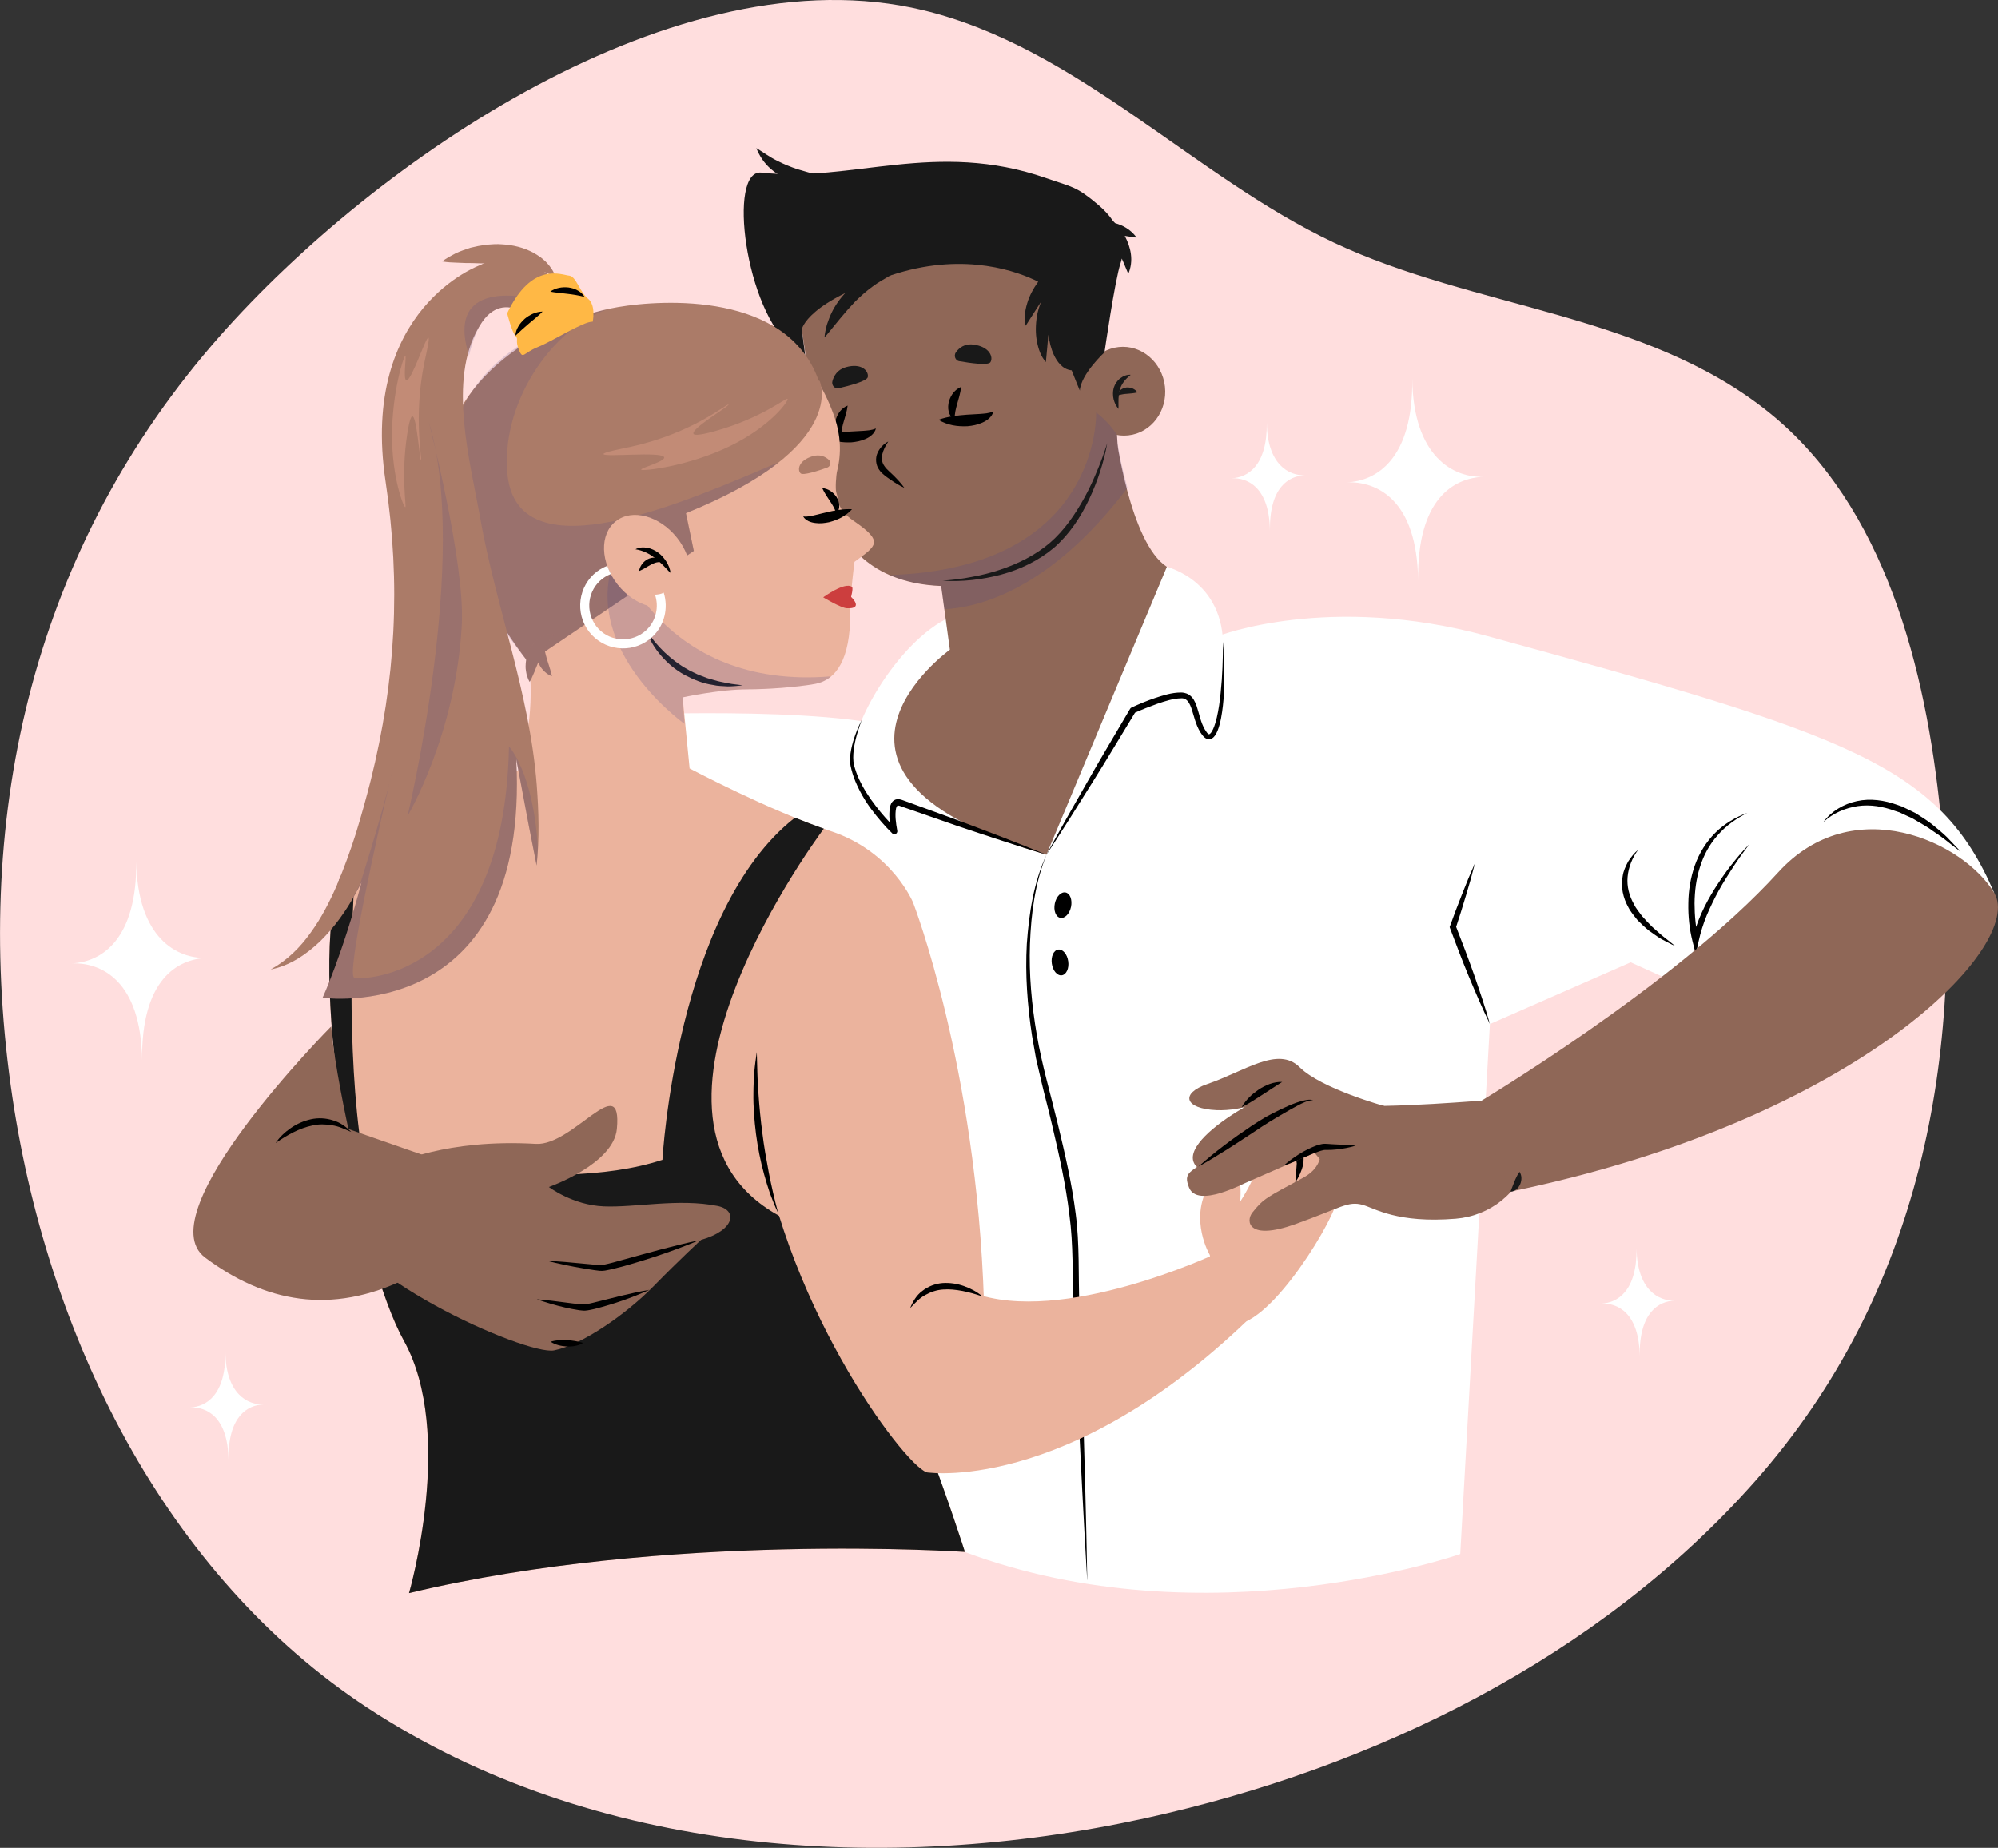 <?xml version="1.0" encoding="UTF-8"?> <svg xmlns="http://www.w3.org/2000/svg" viewBox="0 0 312.42 288.9"><rect x="0" y="0" width="312.42" height="288.9" fill="#333333" stroke="none"/><defs><style> .cls-1 { fill: #ffb845; } .cls-2 { fill: #ffdede; } .cls-3 { fill: #8f6757; } .cls-4 { fill: #ab7b68; } .cls-5 { fill: #fff; } .cls-6 { fill: #191919; } .cls-7, .cls-8, .cls-9, .cls-10 { mix-blend-mode: multiply; } .cls-7, .cls-9 { opacity: .18; } .cls-11 { isolation: isolate; } .cls-12 { fill: #ebb39d; } .cls-13 { fill: #cc3e3e; } .cls-14, .cls-9, .cls-10 { fill: #504587; } .cls-8, .cls-10 { opacity: .21; } .cls-15 { fill: #c28b76; } </style></defs><g class="cls-11"><g id="Layer_2" data-name="Layer 2"><g id="OBJECTS"><path class="cls-2" d="M1.68,169.75c-5.96-43.03,3.77-84.46,32.73-117.24C58.54,25.19,105.84-7.65,144.33,1.59c24.13,5.8,42.22,25.94,64.24,36.34,21.88,10.33,48.66,10.97,68.02,26.54,18.29,14.71,24.56,40.37,26.83,62.61,3.89,38.03-3.13,75.21-28.95,104.46-24.45,27.69-59.67,44.92-95.37,52.73-40.51,8.86-86.21,5.99-121.64-17.27C26.04,246.36,7.12,209.03,1.68,169.75Z"></path><g><path class="cls-5" d="M220.83,59.22c.14,12.5-5.56,16-10.25,16.19,4.68-.19,11.02,2.68,11.16,15.32-.15-12.77,5.56-16,10.25-16.19-4.68.19-11.02-3.1-11.16-15.32Z"></path><path class="cls-5" d="M255.9,195.15c.08,6.68-2.97,8.55-5.48,8.66,2.5-.1,5.89,1.44,5.97,8.19-.08-6.83,2.97-8.55,5.48-8.66-2.5.1-5.89-1.66-5.97-8.19Z"></path><path class="cls-5" d="M35.24,211.38c.08,6.68-2.97,8.55-5.48,8.66,2.5-.1,5.89,1.44,5.97,8.19-.08-6.83,2.97-8.55,5.48-8.66-2.5.1-5.89-1.66-5.97-8.19Z"></path><path class="cls-5" d="M198.08,66.11c.08,6.68-2.97,8.55-5.48,8.66,2.5-.1,5.89,1.44,5.97,8.19-.08-6.83,2.97-8.55,5.48-8.66-2.5.1-5.89-1.66-5.97-8.19Z"></path><path class="cls-5" d="M21.31,134.6c.14,12.37-5.51,15.84-10.14,16.02,4.64-.19,10.9,2.66,11.05,15.16-.14-12.64,5.51-15.84,10.14-16.02-4.63.19-10.91-3.07-11.05-15.16Z"></path></g><g><path class="cls-5" d="M232.97,160.1l-4.64,82.87s-39.6,13.84-77.46-.32l-55.44-130.84s34.38-1.55,45.59,2.32c0,0,18.16,6.57,49.45-14.68,0,0,17.34-6.79,42.11,0,56.41,15.45,70.7,20.09,79.26,40.18l-44.88,16.23-11.98-5.41-22.02,9.66Z"></path><path d="M273.54,131.99c-.88,1.16-1.72,2.33-2.52,3.55-.78,1.22-1.57,2.43-2.26,3.69-.7,1.26-1.31,2.56-1.88,3.87-.54,1.32-.97,2.68-1.27,4.06l-.44,2.05-.51-2.01c-.5-1.98-.7-3.97-.66-5.98.02-2.01.35-4.02,1.02-5.93.68-1.9,1.77-3.66,3.19-5.08,1.42-1.42,3.19-2.45,5.03-3.13-1.75.9-3.38,2.03-4.64,3.5-1.29,1.43-2.22,3.16-2.78,4.98-.59,1.82-.83,3.75-.85,5.67,0,1.92.19,3.88.62,5.71l-.94.03c.64-2.93,1.96-5.61,3.51-8.08.79-1.23,1.61-2.44,2.51-3.59.91-1.14,1.83-2.27,2.86-3.3Z"></path><path d="M170,247.02c-.57-9.53-1.04-19.06-1.48-28.59l-.65-14.3c-.21-4.79-.01-9.56-.66-14.25-.56-4.7-1.61-9.36-2.7-13.99-.53-2.32-1.17-4.61-1.71-6.94l-.81-3.5-.62-3.54c-.72-4.74-1.08-9.54-.81-14.33.34-4.76,1.06-9.59,3.07-13.94-1.8,4.43-2.4,9.23-2.58,13.96-.17,4.75.27,9.51,1.07,14.18.79,4.68,2.15,9.25,3.27,13.9,1.12,4.64,2.21,9.31,2.81,14.08.63,4.78.4,9.6.58,14.34.21,4.75.37,9.53.51,14.3.29,9.54.56,19.08.72,28.63Z"></path><path class="cls-5" d="M181.78,88.43s9.08,1.74,9.47,11.98c.39,10.24-1.16,16.61-2.9,14.29-1.74-2.32-1.16-5.8-3.48-5.99-2.32-.19-7.73,2.32-7.73,2.32l-13.52,22.6,10.82-26.08,7.34-19.12Z"></path><path class="cls-5" d="M150.68,104.85s-12.36,10.43-10.43,14.87c1.93,4.44,23.37,13.91,23.37,13.91,0,0-20.67-7.34-22.79-8.11-2.12-.77-.97,4.44-.97,4.44,0,0-5.41-5.02-6.57-10.24-1.16-5.22,7.05-19.61,15.36-23.28l2.03,8.4Z"></path><path d="M230.65,134.89c-.43,1.72-.91,3.43-1.43,5.13-.5,1.7-1.04,3.39-1.59,5.07v-.33c.98,2.52,1.95,5.05,2.85,7.6.88,2.56,1.76,5.12,2.49,7.74-1.19-2.44-2.25-4.93-3.3-7.43-1.03-2.5-2-5.03-2.94-7.56l-.06-.17.06-.16c.6-1.67,1.23-3.33,1.88-4.97.64-1.65,1.32-3.29,2.05-4.92Z"></path><g><path class="cls-3" d="M174.44,67.7s2.22,17.16,8.02,20.92l-18.83,45.01c-42.5-12.36-15.1-32.05-15.1-32.05l-1.74-12.74,27.66-21.15Z"></path><g><path class="cls-3" d="M169.18,61.88c.42,3.81,3.67,6.59,7.25,6.19,3.59-.39,6.15-3.8,5.73-7.62-.42-3.81-3.67-6.59-7.25-6.19-3.59.39-6.15,3.8-5.73,7.62Z"></path><path class="cls-6" d="M176.82,58.59c-.89.71-1.46,1.45-1.71,2.33-.14.44-.17.91-.21,1.41,0,.25,0,.51-.01.78,0,.27.02.54,0,.83-.18-.22-.32-.47-.47-.71-.11-.26-.22-.53-.29-.81-.13-.57-.14-1.18.02-1.78.19-.59.54-1.14,1.03-1.5.48-.37,1.06-.58,1.64-.54Z"></path><path class="cls-6" d="M177.83,61.36c-.65.16-1.13.16-1.58.21-.22.01-.43.04-.65.07-.23.03-.46.1-.8.19,0-.34.17-.67.45-.88.27-.22.61-.33.94-.37.33-.01.65.04.94.17.28.13.55.32.72.62Z"></path></g><path class="cls-3" d="M125.36,51.5s1.14,6.91,1.54,12c.86,10.97,1.82,30.22,25.16,27.96,23.34-2.26,24.52-15.92,21.52-30.96-2.14-10.71-2.82-16.7-2.82-16.7,0,0-.58-17.55-28.78-14.81,0,0-21.7-.14-16.62,22.52Z"></path><g class="cls-8"><path class="cls-14" d="M139.28,89.9c32.96-1.13,32.12-25.42,32.12-25.42,0,0,1.81,1.3,3.27,3.51,0,0-.15,1.69,1.62,8.3-12.31,16.21-23.56,18.71-28.63,18.96l-.5-3.66c-3.04-.12-5.61-.7-7.78-1.6l-.1-.1Z"></path></g><g><path class="cls-6" d="M150,56.48c-.62-.11-.9-.87-.53-1.4.49-.68,1.34-1.38,2.72-1.21,2.59.32,3.16,2,2.68,2.76-.34.55-3.24.13-4.87-.16Z"></path><path class="cls-6" d="M131.13,60.7c-.61.14-1.14-.47-.97-1.1.22-.83.77-1.81,2.1-2.19,2.51-.71,3.61.64,3.43,1.55-.13.64-2.95,1.37-4.56,1.74Z"></path></g><path class="cls-6" d="M175.89,36.88c.57.08,1.17.19,1.84.27-.59-.84-1.45-1.51-2.41-1.93-.31-.14-.63-.24-.96-.34-.12-.12-.23-.24-.34-.36-.57-.84-1.31-1.66-2.25-2.46-3.5-2.97-4.05-2.77-8.18-4.21-17.3-6.03-30.38.74-44.52-.86-5.33-.6-2.61,21.6,4.95,27.5l2.78,7.85-1.43-10.83s.69-4.47,14.92-8.78c10.89-3.3,18.98-.23,22.05,1.31-.78,1.09-1.39,2.23-1.72,3.37-.37,1.21-.52,2.43-.24,3.52.89-1.37,1.66-2.62,2.43-3.79-.29.7-.51,1.43-.65,2.16-.24,1.43-.26,2.82-.02,4.07.23,1.25.65,2.4,1.4,3.24.16-1.55.26-2.95.39-4.28.16,1.13.42,2.2.85,3.13.46,1,1.32,2.31,2.79,2.44.73,1.88,1.28,3.17,1.28,3.17.16-2.58,3.86-5.99,3.86-5.99,0,0,1.61-11.26,2.51-13.93.08-.24.14-.48.19-.73.35.74.62,1.51,1.02,2.39.41-.94.55-2.02.41-3.06-.13-1.01-.48-1.97-.95-2.85Z"></path><path class="cls-6" d="M131.91,28.28c-.64-.22-1.27-.33-1.89-.47l-1.82-.41c-1.2-.27-2.35-.58-3.48-.93-1.12-.38-2.2-.81-3.25-1.36-1.08-.52-2.04-1.25-3.2-1.95.47,1.22,1.24,2.38,2.28,3.27,1.02.9,2.25,1.56,3.53,1.99,1.29.41,2.63.61,3.95.59.66,0,1.32-.11,1.97-.18.65-.14,1.29-.3,1.91-.54Z"></path><path class="cls-6" d="M135.66,43.4c-1.26.52-2.4,1.32-3.36,2.27-.94.97-1.72,2.08-2.29,3.27-.3.59-.49,1.23-.72,1.84-.16.64-.31,1.28-.37,1.95.48-.48.86-.99,1.26-1.48l1.18-1.44c.78-.95,1.57-1.84,2.38-2.69.84-.83,1.71-1.6,2.67-2.3.95-.73,2.03-1.27,3.18-1.99-1.3-.12-2.69.05-3.94.58Z"></path></g><g><path d="M128.86,68.21c1.34.81,2.8,1.01,4.27.95.73-.07,1.48-.2,2.19-.52.68-.29,1.46-.85,1.64-1.65-.72.31-1.32.31-1.98.37l-1.97.11c-1.34.11-2.69.22-4.15.75Z"></path><path d="M132.55,63.41c-.93.37-1.52,1.15-1.82,2.07-.12.47-.18.98-.05,1.47.11.5.44.94.86,1.19.03-.99.2-1.57.41-2.3.2-.72.47-1.45.59-2.43Z"></path></g><g><path d="M146.76,65.64c1.41.86,2.96,1.07,4.52,1,.78-.07,1.57-.22,2.32-.56.72-.31,1.55-.9,1.73-1.75-.76.32-1.4.33-2.1.39l-2.08.12c-1.42.12-2.85.24-4.39.79Z"></path><path d="M150.3,60.49c-.98.4-1.6,1.24-1.91,2.24-.13.51-.18,1.06-.05,1.6.12.54.47,1.03.92,1.3.02-1.08.2-1.7.42-2.5.21-.79.49-1.58.61-2.63Z"></path></g><path d="M138.9,69.02c-.44.67-.79,1.36-.95,2.04-.13.68-.04,1.3.36,1.83.18.28.42.51.69.77.28.27.58.53.85.81.56.56,1.09,1.14,1.56,1.8-.74-.34-1.41-.75-2.06-1.2-.33-.21-.64-.46-.96-.68-.32-.26-.66-.56-.91-.93-.55-.74-.64-1.84-.27-2.64.36-.81.97-1.42,1.69-1.79Z"></path><path class="cls-12" d="M58.73,132.28c7.05-3.77,7.33-4.09,22.41-11.88,0,0,8.98-3.48,26.69-.26,0,0,12.46,6.6,22.12,9.82,9.66,3.22,12.88,11.27,12.88,11.27l-24.15,35.41s6.44,12.88,14.49,24.15c8.05,11.27,17.71,41.85,17.71,41.85,0,0-46.68-3.22-86.93,6.44,0,0,7.24-24.95-.8-39.44-7.09-12.76-14.77-54.49-10.38-71.27.77-2.94,3.29-4.66,5.97-6.09Z"></path><path class="cls-6" d="M63.95,249.08c40.24-9.66,86.93-6.44,86.93-6.44,0,0-2.78-8.79-6.59-18.69l-19.06-32.29c-32.43-12.64,1.49-59.27,3.59-62.1-1.47-.52-2.99-1.1-4.52-1.72-18.59,14.54-20.72,53.49-20.72,53.49-17.96,5.9-46.98-1.23-46.98-1.23-2.47-15.77-1.57-36.96-1.02-45.79-1.31,1.07-2.35,2.35-2.8,4.05-4.39,16.79,3.29,58.52,10.38,71.27,8.05,14.49.8,39.44.8,39.44Z"></path><g><path class="cls-3" d="M61.78,181.97s7.9-3.96,22.02-3.13c5.84.34,13.53-11.72,12.66-2.35-.51,5.55-10.63,9.09-10.63,9.09,0,0,3.7,2.83,8.59,3.03,4.88.21,11.68-1.28,17.76-.07,3.24.65,2.73,3.81-2.56,5.31,0,0-3.15,2.88-7.48,7.3-4.33,4.41-11.21,9.15-15.51,9.98-4.31.82-33.77-12.17-34.66-22.27,0,0-4.27-2.9,9.83-6.9Z"></path><path d="M85.35,197.1c2.06.11,4.11.28,6.15.49l1.53.14c.51.04,1.02.11,1.4,0,.96-.2,1.96-.48,2.94-.76,3.94-1.08,7.89-2.21,11.93-3.06-3.8,1.6-7.7,2.9-11.66,4.02-1,.26-1.98.53-3.04.72-.64.11-1.15-.01-1.66-.07-.51-.07-1.02-.15-1.53-.24-2.03-.33-4.04-.76-6.05-1.26Z"></path><path d="M83.97,203.14c1.51.13,3.01.3,4.5.51.74.09,1.49.2,2.22.26.37.02.7.07,1,0,.34-.06.7-.15,1.06-.23,2.89-.71,5.81-1.51,8.8-2.02-2.77,1.26-5.62,2.23-8.57,2.99-.37.08-.75.17-1.15.23-.45.07-.87.02-1.25-.03-.77-.12-1.51-.26-2.25-.43-1.48-.34-2.93-.77-4.36-1.27Z"></path><path d="M86.09,209.78c.89-.28,1.73-.29,2.56-.26.84.06,1.63.17,2.51.44-.39.27-.83.4-1.26.48-.44.09-.87.09-1.3.08-.86-.06-1.71-.24-2.51-.74Z"></path></g><path class="cls-3" d="M54.48,176.52s-2.34-10.7-2.68-16.06c0,0-29,29.19-19.73,36.15,9.27,6.95,19.7,9.08,31.49,3.28l3.67-18.93-12.75-4.44Z"></path><path d="M43.11,178.69c.62-.93,1.46-1.7,2.39-2.34.93-.64,2-1.11,3.14-1.36,1.13-.25,2.35-.18,3.45.18,1.12.31,2.06,1.03,2.84,1.81-1.03-.44-1.99-.91-3.03-1.05-1.02-.17-2.05-.2-3.06.04-2.02.42-3.91,1.47-5.72,2.72Z"></path><path class="cls-12" d="M142.82,141.23s9.88,25.53,11.04,62.33c0,0-6.08,26.37-8.69,26.66-2.61.29-21.99-24.56-26.5-53.57-4.51-29.01,24.15-35.41,24.15-35.41Z"></path><path class="cls-12" d="M145.18,230.22s24.05,3.48,54.18-28.11c0,0-2.9-6.66-9.27-6.08,0,0-24.05,11.3-37.96,6.08-13.91-5.22-15.65,19.41-6.95,28.11Z"></path><g><path class="cls-12" d="M189.16,196.19s-3.24-5.5-.18-10.74c1.83-3.14-3.83-7.76,1.37-6.42,4.37,1.13,3.58,8.83,3.58,8.83,0,0,2.53-3.84,3.13-6.82.6-2.97-.83-10.45.35-12.14,1.18-1.69,3.8-.16,4.13,3.17,0,0,1.33,2.11,3.42,5.04s4.11,7.43,4.16,10.12c.05,2.69-10.25,19.89-16.09,19.81,0,0-2.97-1.97-3.86-10.85Z"></path><path d="M201.75,173.18c.93,1.83,1.45,3.76,1.83,5.73.14,1.03.36,1.9.21,3.14-.26,1.04-.68,1.95-1.24,2.82.03-1.02.17-2.03.22-2.96-.02-.32-.12-.87-.22-1.32l-.27-1.44c-.33-1.95-.61-3.91-.52-5.96Z"></path></g><g><path class="cls-3" d="M233.26,171.95s-17.18,1.47-22.37.79c-10.24-1.35.22,7.39-7.08,11.37-5.84,3.18-6.16,3.2-7.97,5.45-1.1,1.37-.68,4.46,6.67,1.84,7.23-2.59,8.26-3.67,10.59-3.02,1.91.54,5.36,2.9,14.52,2.16,5.34-.43,10.02-4.06,11.32-9.25.93-3.7.21-7.61-5.68-9.34Z"></path><path class="cls-3" d="M216.48,172.93s-9.86-2.7-13.26-6.07c-3.39-3.37-8.53.61-14.44,2.63-4.21,1.44-3.66,3.86,1.45,4.08,4.19.18,8.22-1.78,8.22-1.78l9.56,11.37,8.46-10.23Z"></path><path class="cls-3" d="M195.11,184.78c-.51.15-7.89,4.22-9.19.87-.89-2.31-.08-2.41,4.4-5.05,4.48-2.64,11.55-8.73,14.09-7.55.03.01.05.02.08.04,3.52,1.63,3.15,6.75-.57,7.84l-8.81,3.85Z"></path><path class="cls-3" d="M195.44,180.02c-.51.15-7.51,5.01-8.8,1.67-.89-2.31,3.13-5.74,7.61-8.38,4.48-2.64,7.96-6.19,10.5-5.01.03.01.05.02.08.04,3.52,1.63,3.15,6.75-.57,7.84l-8.81,3.85Z"></path><path d="M194.16,173.1c.31-.58.73-1.08,1.18-1.54.45-.46.96-.85,1.49-1.22,1.08-.69,2.33-1.24,3.66-1.18l-1.59,1.02-1.53,1c-1.03.66-2.04,1.35-3.22,1.92Z"></path><path d="M187.39,182.39c2.62-2.34,5.42-4.42,8.33-6.37.74-.48,1.47-.95,2.24-1.4.79-.43,1.55-.82,2.35-1.2.79-.38,1.6-.73,2.43-1.03.42-.14.85-.27,1.28-.36.43-.09.9-.15,1.32-.03-.87.03-1.65.45-2.41.84-.77.4-1.51.83-2.26,1.27-1.52.88-2.96,1.75-4.4,2.74-2.9,1.91-5.81,3.84-8.88,5.54Z"></path><path d="M200.68,182.26c1.55-1.32,3.23-2.44,5.19-3.17.26-.08.5-.16.79-.21.24-.06.67-.07.87-.04.47.05.97.06,1.46.09.99.04,1.99.08,3.01.19-.98.3-1.97.48-2.98.59-.51.06-1.01.08-1.54.08-.15,0-.25,0-.33,0-.08,0-.19.02-.3.05-.21.04-.43.12-.65.19-.9.31-1.8.72-2.71,1.11-.91.39-1.83.8-2.8,1.11Z"></path></g><path class="cls-3" d="M230.65,172.7s31.29-18.59,47.39-36.3c11.66-12.83,28.98-4.83,33.8,3.22,4.83,8.05-20.93,35.41-75.66,46.68l-5.54-13.6Z"></path><g><path class="cls-12" d="M127.48,106.92c-2.89.53-7.59.86-10.53.85-4.49,0-10.21,1.26-10.21,1.26l1.09,11.11-1.36,1.19c-3.02,2.65-6.43,4.81-10.12,6.41l-1.67.73c-6.65,3.54-14.33,1.23-14.32-6.14h0s8.06-18.08-4.05-35.59c-5.63-8.13-2.94-31.45,15.07-36.28,18-4.83,29.88,2.46,32.29,4.32,3.21,2.48,5.52,6.61,6.86,10.56.9,2.66,1.06,5.51.38,8.23-.19.74-.31,2.91-.15,3.39.44,1.24-.05,2.57,2.73,4.48,4.79,3.28,3.58,3.85.12,6.4,0,0-.66,4.93-.66,8.05.02,7.22-2.22,10.43-5.48,11.03Z"></path><path class="cls-6" d="M101.05,98.53c.83,1.3,1.82,2.45,2.9,3.49,1.09,1.02,2.27,1.94,3.58,2.64.31.21.65.35.99.51.33.16.66.33,1.02.45l1.04.4,1.08.31c.71.24,1.46.33,2.2.5.75.16,1.51.19,2.27.33-.76.08-1.54.15-2.32.16-.77-.06-1.57-.04-2.33-.23-1.56-.22-3.05-.83-4.44-1.57-1.39-.77-2.62-1.79-3.65-2.98-1.03-1.18-1.86-2.55-2.33-4.02Z"></path><path class="cls-4" d="M128.17,59.57s4.67,10.33-20.91,20.66l1.23,5.9-25.83,17.47s-11.56-14.27-13.04-28.54c-1.48-14.27,14.02-24.85,27.06-27.06,7-1.19,26.44-2.34,31.33,11.5"></path><path class="cls-9" d="M121.53,72.36c-14.55,6.21-40.24,17.53-42.15,2.08-1.24-11.26,6.87-23.11,15.67-26.11-31.96,7.76-30,33.71-12.39,55.27l1.93-1.3h0l23.9-16.16-1.23-5.9c6.53-2.64,11.08-5.27,14.24-7.73l.02-.14Z"></path><path class="cls-4" d="M129.36,73.1c.51-.19.64-.85.23-1.22-.53-.48-1.38-.9-2.54-.55-2.19.67-2.4,2.12-1.87,2.67.38.39,2.81-.41,4.18-.9Z"></path><path class="cls-10" d="M116.94,107.77c2.94,0,7.64-.32,10.53-.85.89-.16,1.7-.53,2.41-1.11v-.06c-26.5,2.17-33.45-19.34-33.45-19.34-6.17,14.32,9.6,26.03,10.61,26.77l-.31-4.14s5.71-1.27,10.21-1.26Z"></path><g><path d="M133.22,79.61c-.98,1.1-2.24,1.68-3.58,2.03-.68.14-1.39.23-2.12.13-.7-.07-1.55-.36-1.93-1.03.73.08,1.28-.08,1.89-.22l1.8-.44c1.23-.27,2.49-.54,3.95-.47Z"></path><path d="M128.57,76.31c.94.08,1.69.62,2.21,1.36.24.39.43.83.45,1.31.03.48-.13.97-.45,1.31-.3-.89-.61-1.36-1.01-1.96-.38-.6-.82-1.18-1.2-2.02Z"></path></g><g><path class="cls-12" d="M106.17,93.98c-2.56,2.03-6.85.87-9.58-2.57-2.73-3.45-2.87-7.88-.31-9.91,2.56-2.03,6.85-.87,9.58,2.57,2.73,3.45,2.87,7.88.31,9.91Z"></path><path class="cls-5" d="M95.53,89.74c-.63.24-1.22.6-1.73,1.08-2.12,2-2.22,5.35-.23,7.48,2,2.12,5.35,2.22,7.48.23,1.55-1.46,2.01-3.65,1.37-5.55.45-.02.97-.1,1.36-.32.75,2.38.16,5.08-1.77,6.9-2.69,2.53-6.93,2.4-9.47-.29-2.53-2.69-2.4-6.93.28-9.47.64-.6,1.37-1.04,2.14-1.34.15.43.34.86.56,1.28Z"></path><path d="M99.33,85.89c.55-.32,1.23-.37,1.87-.25.64.11,1.24.41,1.76.79.52.39.92.89,1.26,1.41.16.27.29.55.41.83.09.3.19.59.24.9-.25-.2-.45-.42-.65-.64-.21-.21-.42-.41-.61-.62-.42-.38-.8-.79-1.25-1.1-.86-.66-1.8-1.15-3.02-1.34Z"></path><path d="M99.94,89.28c.04-.4.21-.75.43-1.06.22-.31.51-.57.86-.77.35-.18.78-.32,1.21-.25.43.06.82.31,1,.67-.82-.02-1.21.17-1.74.46-.52.27-1.04.65-1.77.95Z"></path></g><path class="cls-13" d="M133.08,93.32s.37-1.36.14-1.55c-1.09-.88-4.5,1.62-4.5,1.62,0,0,2.74,1.66,3.69,1.71,2.73.14.68-1.77.68-1.77Z"></path><g><path class="cls-4" d="M85.87,104.14c-.14-.48-.31-.91-.42-1.35-.12-.44-.23-.86-.31-1.32,0,0,0,0,0-.01.09-.17.18-.35.28-.52.34-.57.71-1.15,1.25-1.8-.86-.15-1.72.19-2.41.69-.7.51-1.23,1.22-1.58,1.99-.36.77-.49,1.61-.49,2.43,0,.41.09.81.16,1.21.13.4.25.78.47,1.15.24-.37.38-.73.53-1.08.16-.35.3-.68.42-1.01.14-.33.27-.66.4-.97.17.44.42.83.72,1.18.19.22.42.4.63.58.25.15.49.31.78.41-.04-.31-.13-.57-.2-.83-.07-.26-.15-.5-.23-.74Z"></path><path class="cls-9" d="M85.87,104.14c-.14-.48-.31-.91-.42-1.35-.12-.44-.23-.86-.31-1.32,0,0,0,0,0-.01.09-.17.18-.35.28-.52.34-.57.71-1.15,1.25-1.8-.86-.15-1.72.19-2.41.69-.7.51-1.23,1.22-1.58,1.99-.36.77-.49,1.61-.49,2.43,0,.41.09.81.16,1.21.13.4.25.78.47,1.15.24-.37.38-.73.53-1.08.16-.35.3-.68.42-1.01.14-.33.27-.66.4-.97.17.44.42.83.72,1.18.19.22.42.4.63.58.25.15.49.31.78.41-.04-.31-.13-.57-.2-.83-.07-.26-.15-.5-.23-.74Z"></path></g></g><path d="M163.62,133.63c-4.72-1.43-9.4-2.98-14.07-4.55l-6.98-2.43-1.75-.61c-.32-.12-.41-.1-.48-.07-.06,0-.17.2-.23.44-.2,1.03-.02,2.31.19,3.45v.03c.05.25-.11.49-.36.54-.15.03-.3-.02-.41-.12-1.21-1.18-2.29-2.45-3.29-3.79-1-1.34-1.84-2.81-2.49-4.36-.33-.78-.57-1.59-.75-2.42-.16-.87-.07-1.73.09-2.55.33-1.64.94-3.2,1.67-4.68-.56,1.55-1.07,3.13-1.27,4.74-.09.8-.12,1.62.05,2.37.21.77.47,1.54.82,2.27.68,1.46,1.58,2.82,2.57,4.11.98,1.29,2.07,2.52,3.24,3.62l-.77.44c-.24-1.26-.48-2.47-.24-3.88.1-.34.19-.79.7-1.09.49-.28,1.05-.08,1.3.02l1.74.63,6.94,2.53c4.61,1.73,9.22,3.48,13.78,5.36Z"></path><path d="M191.25,100.41c.21,2.63.27,5.27.14,7.92-.08,1.32-.21,2.65-.46,3.96-.13.66-.29,1.32-.55,1.97-.14.32-.29.66-.59.97-.14.15-.38.31-.67.34-.31.03-.56-.11-.73-.24-.35-.29-.52-.59-.72-.88-.18-.31-.34-.62-.47-.94-.27-.64-.45-1.29-.64-1.92-.36-1.25-.76-2.53-1.92-2.41-1.18.02-2.46.44-3.67.85-1.22.44-2.44.92-3.62,1.45l.21-.19c-2.29,3.74-4.52,7.53-6.87,11.24-2.32,3.73-4.66,7.44-7.07,11.12,2.09-3.86,4.26-7.68,6.45-11.48,2.16-3.82,4.44-7.57,6.65-11.36.05-.09.13-.15.21-.19,1.22-.56,2.44-1.07,3.71-1.5,1.28-.41,2.54-.84,4.01-.85.36-.01.79.09,1.17.28.36.22.66.53.85.86.4.66.55,1.33.74,1.96.18.64.35,1.26.58,1.84.12.29.25.57.4.83.17.25.33.54.49.67.18.12.16.13.36-.02.17-.15.32-.43.45-.7.25-.56.43-1.19.58-1.81.29-1.26.47-2.56.6-3.87.28-2.61.35-5.24.37-7.88Z"></path><path d="M256.15,132.86c-.94,1.28-1.52,2.76-1.65,4.24-.14,1.49.25,2.96.99,4.26.31.68.83,1.25,1.27,1.87.51.57,1.03,1.13,1.58,1.67.59.5,1.14,1.05,1.76,1.54.61.49,1.24.96,1.85,1.48-.72-.33-1.41-.72-2.13-1.08-.69-.4-1.33-.89-1.99-1.35-.64-.49-1.21-1.08-1.79-1.64-.5-.65-1.06-1.26-1.43-2.01-.81-1.44-1.21-3.19-.88-4.84.11-.83.48-1.59.86-2.31.45-.68.94-1.33,1.57-1.83Z"></path><path d="M285.13,128.51c1.22-1.67,3.16-2.82,5.24-3.26,2.1-.46,4.3-.13,6.27.58l.75.26.71.34,1.41.69c.87.58,1.78,1.1,2.59,1.75.79.67,1.62,1.3,2.35,2.03.71.76,1.44,1.48,2.12,2.25-.84-.61-1.63-1.26-2.43-1.88-.8-.63-1.67-1.16-2.49-1.76-.85-.55-1.73-1.04-2.59-1.55l-1.36-.63-.68-.32-.71-.23c-1.86-.69-3.86-1.03-5.81-.75-1.94.29-3.86,1.09-5.37,2.49Z"></path><path class="cls-4" d="M75.01,50.93c3.94-6.64,9.69.22,9.69.22l3.94-4.92c-6.27-8.98-13.52-4.8-13.52-4.8,0,0-18.9,6.69-14.83,33.84,2.41,16.07,1.59,31.1-2.34,46.81-.71,2.79-1.48,5.56-2.32,8.29-.87,2.73-1.85,5.4-2.95,8.02-1.13,2.6-2.43,5.13-4.09,7.41-1.63,2.3-3.66,4.34-6.27,5.77,2.94-.56,5.6-2.34,7.79-4.45,2.18-2.15,3.97-4.65,5.43-7.3.34-.61.67-1.22.99-1.84-2.98,11.27-6.08,18.01-6.08,18.01,0,0,32.42,4.59,30.28-37.28.28,1.44.55,2.88.82,4.33.76,4.08,1.53,8.15,2.36,12.29.46-4.2.34-8.42.02-12.61-1.12-14.48-6.39-27.79-8.87-41.87-1.52-8.61-5.08-21.45-.19-29.68.05-.08.1-.16.15-.25Z"></path><g class="cls-7"><path class="cls-14" d="M60.92,122.34c.23-.9.42-1.75.58-2.5,0,0-.22.95-.58,2.5Z"></path><path class="cls-14" d="M79.59,116.71c-.74,35.98-22.51,36.53-24.17,36.16-1.38-.31,3.74-22.9,5.5-30.53-1.6,6.41-4.58,15.77-4.58,15.77l-1.56,2.99c.25-.42.51-.84.75-1.27.34-.61.67-1.22.99-1.84-2.98,11.27-6.08,18.01-6.08,18.01,0,0,32.42,4.59,30.28-37.28.28,1.44.55,2.88.82,4.33.76,4.08,1.53,8.15,2.36,12.29.1-.92.16-1.85.21-2.78-.71-11.87-4.52-15.86-4.52-15.86Z"></path></g><path class="cls-9" d="M73.34,55.58c.35-1.54.84-2.99,1.52-4.4.05-.08.1-.16.15-.25,2.96-4.99,6.93-2.36,8.73-.75.35-1.92.52-3.28.52-3.28,0,0-15.03-4.3-10.92,8.68Z"></path><path class="cls-4" d="M86.84,43.34c-.73-.42-1.42-.73-2.14-.96-.34-.14-.72-.21-1.05-.33l-1.05-.25c-1.4-.3-2.81-.45-4.26-.52-.72-.08-1.45-.04-2.19-.1-.74-.01-1.49,0-2.25-.05-.76.01-1.53-.02-2.33-.06-.79-.03-1.59-.05-2.44-.2.68-.51,1.4-.89,2.14-1.28.75-.35,1.53-.6,2.31-.86.8-.2,1.61-.36,2.44-.47.83-.06,1.67-.14,2.51-.06,1.68.09,3.4.5,4.93,1.34.38.21.75.46,1.1.7.34.29.68.54.97.87.58.64,1.11,1.36,1.31,2.21Z"></path><path class="cls-15" d="M63.38,55.64c-.27,0-2.08,5.76-2.08,12.44,0,6.73,1.85,11.3,2.08,11.21.22-.08-.71-4.74.28-11.31.4-2.68.7-2.86.8-2.88.72-.13,1.15,6.91,1.37,6.85.21-.06-1.21-6.78.52-15.22.31-1.5.89-3.89.63-3.93-.43-.06-2.62,6.73-3.42,6.66-.59-.05.04-3.84-.18-3.83Z"></path><path class="cls-15" d="M100.25,73.43c.25.28,7.4-.53,13.86-3.67,6.51-3.16,9.31-7.21,9.03-7.4-.27-.19-3.97,2.96-11.18,5-2.94.84-3.38.61-3.48.52-.76-.69,5.67-4.43,5.43-4.63-.24-.19-5.5,4.44-15.18,6.58-1.72.38-4.54.9-4.36,1.18.32.48,8.81-.43,9.45.43.47.64-3.75,1.75-3.55,1.98Z"></path><path class="cls-1" d="M79.31,49s.74,2.95,1.29,3.51c.55.55-.09.65.55,2.21s.65.46,2.95-.46c2.31-.92,7.2-4.06,8.58-3.97,0,0,.55-2.58-.74-3.6-1.29-1.01-1.84-3.51-2.95-3.6-1.11-.09-5.81-2.31-9.69,5.9Z"></path><path d="M80.6,52.5c0-.53.2-1.03.46-1.48.26-.45.61-.83.99-1.18.79-.65,1.75-1.11,2.79-1.13-.36.39-.73.69-1.09,1l-1.06.89c-.7.59-1.35,1.18-2.1,1.89Z"></path><path d="M91.4,46.41c-.96-.24-1.78-.37-2.64-.47-.43-.06-.86-.09-1.31-.15-.45-.05-.9-.09-1.4-.21.83-.58,1.85-.74,2.83-.64.49.07.98.2,1.42.45.44.24.85.56,1.09,1.02Z"></path><path class="cls-6" d="M236.19,186.3c.26-.64.41-1.07.61-1.56.11-.23.19-.48.33-.73.12-.25.26-.52.48-.8.38.6.35,1.29.11,1.91-.14.3-.32.59-.58.81-.26.22-.58.39-.95.37Z"></path><path class="cls-6" d="M147.39,90.78c1.53-.1,3.05-.28,4.54-.58,1.5-.27,2.97-.63,4.41-1.11,2.86-.95,5.6-2.31,7.86-4.25,2.25-1.95,3.96-4.48,5.42-7.13.73-1.33,1.36-2.71,1.94-4.12.6-1.4,1.11-2.84,1.58-4.3-.54,3.02-1.52,5.97-2.84,8.77-1.32,2.79-3.07,5.45-5.45,7.54-2.41,2.04-5.29,3.43-8.29,4.23-3,.8-6.1,1.16-9.17.95Z"></path><path class="cls-9" d="M67.04,65.97s5.69,21.91,5.17,31.73c-.92,17.16-8.49,29.89-8.49,29.89,0,0,9.78-40.77,3.32-61.62Z"></path><g><path d="M167.47,141.79c-.23,1.1-.99,1.86-1.69,1.71-.7-.15-1.07-1.16-.84-2.25.23-1.1.99-1.86,1.69-1.71.7.15,1.07,1.16.84,2.26Z"></path><path d="M167.03,150.29c.16,1.11-.29,2.09-1,2.19s-1.41-.72-1.56-1.83c-.16-1.11.29-2.09,1-2.19.71-.1,1.41.72,1.56,1.83Z"></path></g><path d="M121.65,189.58c-.48-.95-.85-1.96-1.24-2.96-.34-1.01-.66-2.03-.94-3.06-.57-2.06-.98-4.17-1.26-6.29-.26-2.12-.44-4.26-.4-6.4,0-1.07.06-2.14.13-3.2.09-1.06.24-2.12.4-3.18.07,2.13.08,4.25.25,6.36.14,2.11.34,4.21.62,6.3.25,2.09.63,4.17,1.02,6.25.41,2.07.88,4.14,1.43,6.19Z"></path><path d="M153.57,202.68c-1.03-.35-2.05-.64-3.06-.84-1.02-.19-2.04-.31-3.03-.23-1,.06-1.94.38-2.81.87-.9.47-1.59,1.26-2.35,2.04.4-.99.97-2.01,1.91-2.69.89-.71,2.03-1.14,3.17-1.23,1.14-.07,2.27.1,3.32.47,1.04.37,2.03.88,2.86,1.59Z"></path></g></g></g></g></svg> 